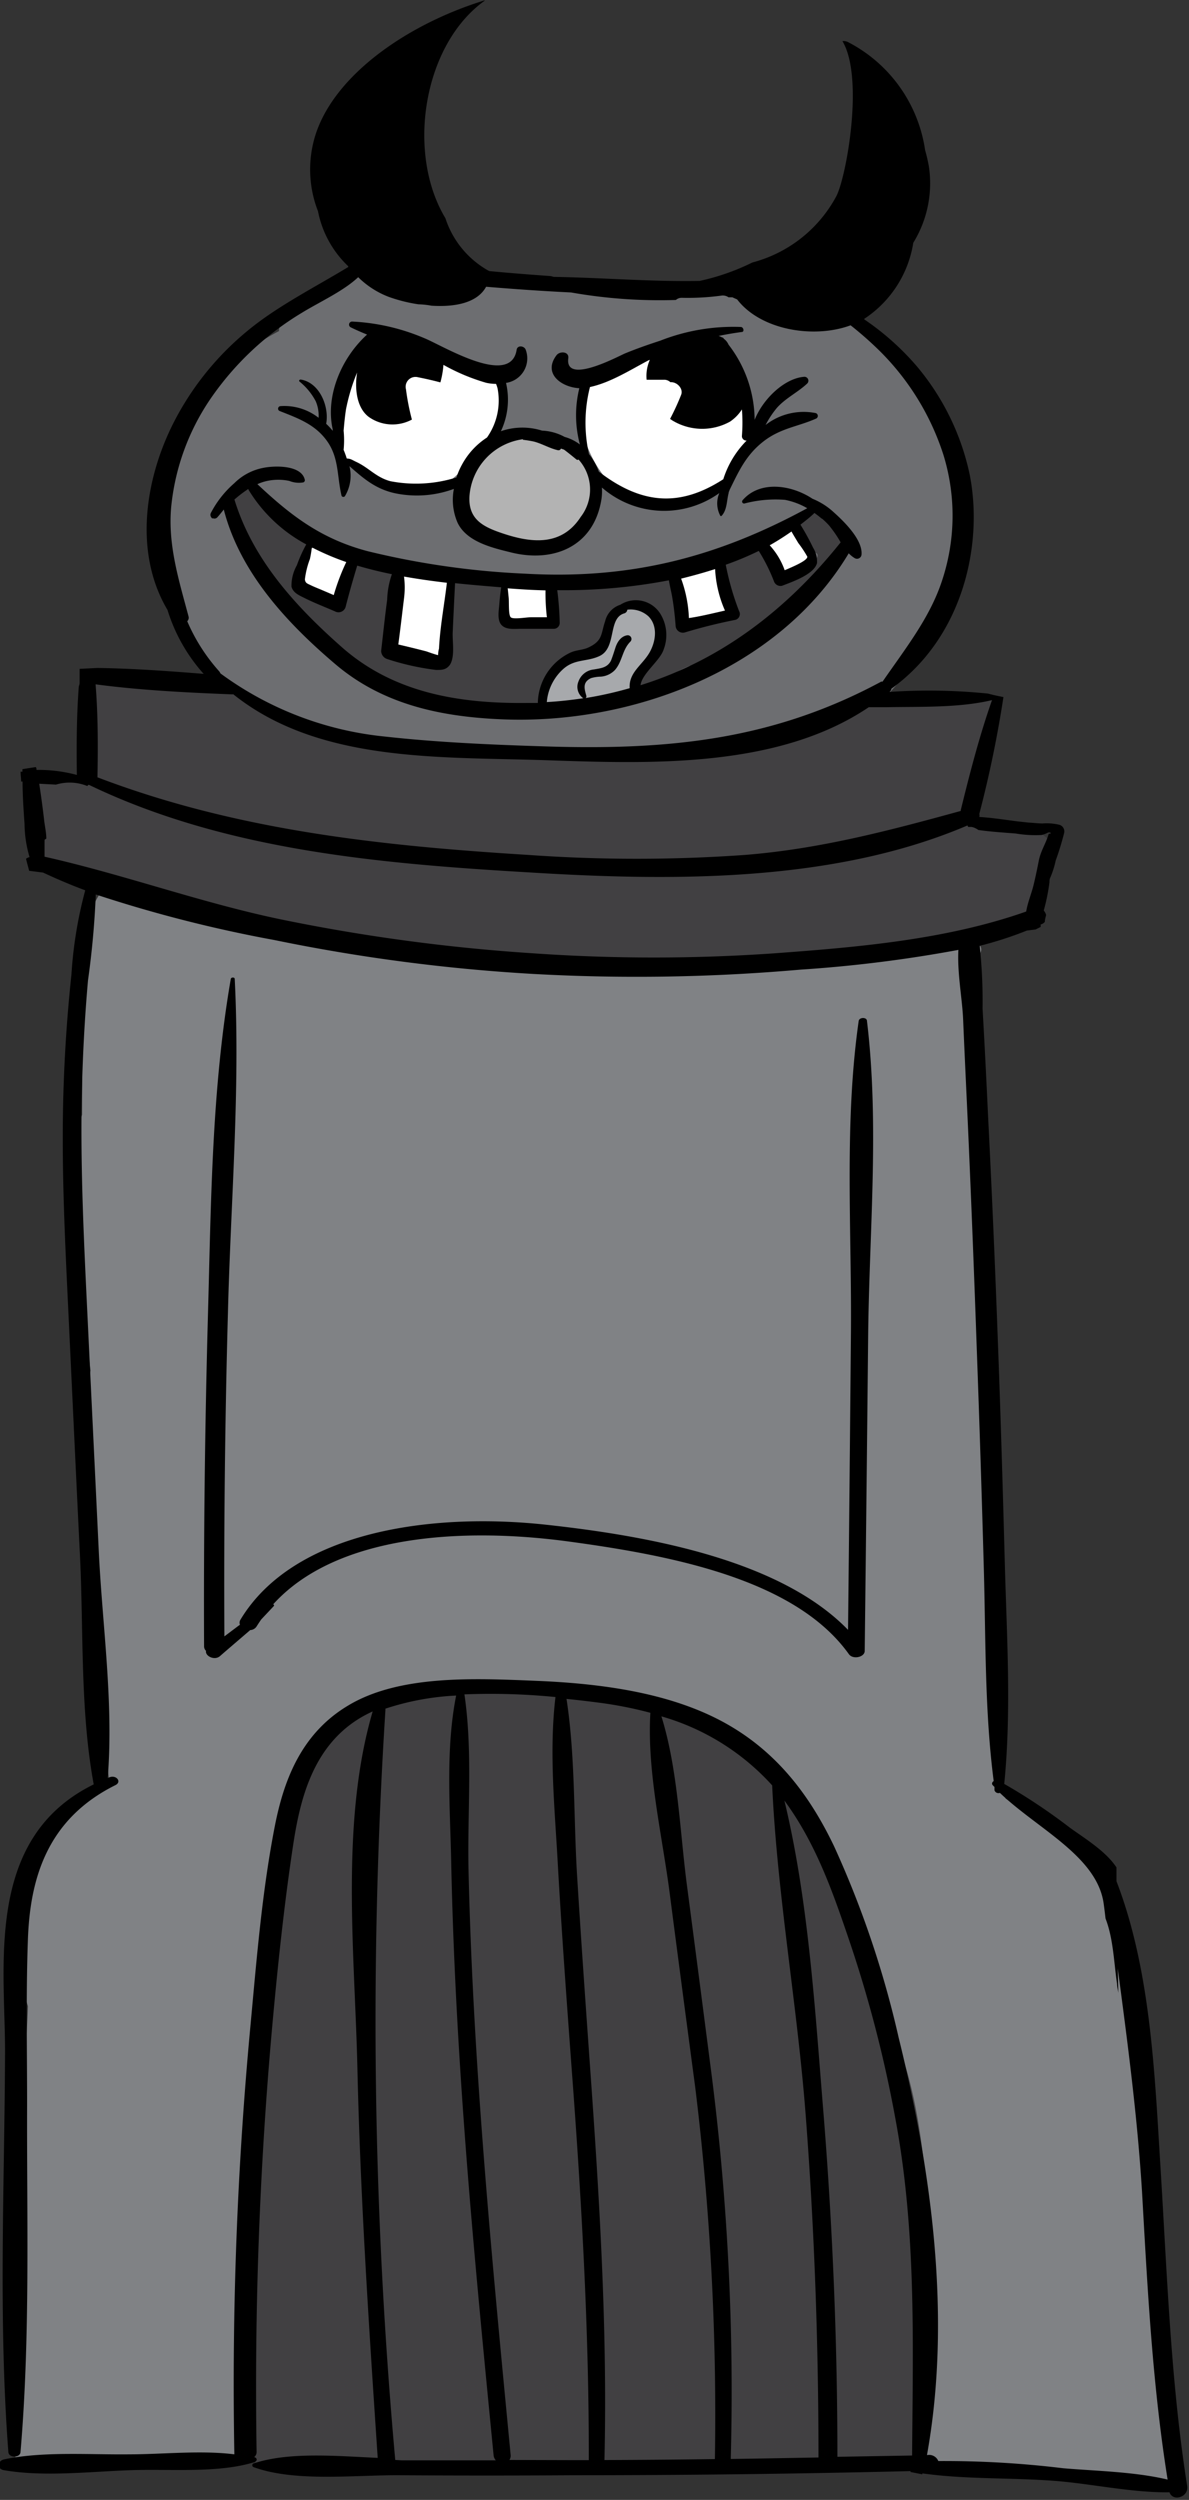 <svg xmlns="http://www.w3.org/2000/svg" viewBox="0 0 120.66 253.52"><rect x="0" y="0" width="120.66" height="253.52" fill="#333333" stroke="none"/><defs><style>.cls-1{fill:#808285;}.cls-2{fill:#414042;}.cls-3{fill:#6d6e71;}.cls-4{fill:#fff;}.cls-5{fill:#b3b3b3;}.cls-6{fill:#a7a9ac;}</style></defs><title>tower1</title><g id="Layer_2" data-name="Layer 2"><g id="Layer_1-2" data-name="Layer 1"><path class="cls-1" d="M118.74,252.52l-4.38-53.33a26.67,26.67,0,0,0-2.55-8.31.67.67,0,0,0-.14-.26,15.39,15.39,0,0,0-7.76-6.92c-.61-.46-1.23-.9-1.87-1.31,0-.2,0-.4,0-.61a1.09,1.09,0,0,1-.14-.43c-.65-7.54-.83-15.11-1.25-22.68-.39-6.95.4-13.92,0-20.85-.19-.95-.43-1.89-.7-2.82a149.19,149.19,0,0,0-.4-15.32q-.33-6.39-1.07-12.77c-.36-3.16.06-6.35-.1-9.48a1.17,1.17,0,0,0,.52-.21c3.26-2.32-6.19-3.41-8-2.93l-.15,0c-5.74-.83-12-.69-17.6-.65-3.63,0-7.27.13-10.91.23a67,67,0,0,0-12.14-2.11c-3.13-.27-6.24,0-9.38,0-3.57-.07-7-.8-10.57-.74a1,1,0,0,0-.59.21,33.11,33.11,0,0,1-5.88-.68C21.23,90,19,88.87,16.4,89.3a1.35,1.35,0,0,0-.24.08.91.91,0,0,0-.35-.51c-1.39-1.05-4.06-.64-5.63-.05-.95.36-.77,1.35,0,1.74h0c-2.65,4.07-1.92,9.93-1.85,14.21.05,2.71,0,5.5,0,8.28-1.61,4.54-.9,9.58-.31,14.16C8.51,131,8.68,135,9.19,139c-1.43,6.29-.22,13.33.13,19.59.4,7.35,1,14.69,1.75,22-7.7,4.27-10.38,16-8.24,22.86-.07,1.93-.16,3.86-.39,5.8-.52,4.23-1.37,8.44-1.34,12.7a107.44,107.44,0,0,0,1.24,12,20,20,0,0,0-.42,4.74c-.07,1.68-.59,3.52.38,5.05-.2,1.62-.47,3.25-.79,4.93a1,1,0,0,0,.69,1.1,1,1,0,0,0,.23.55,42.09,42.09,0,0,1,5.76-.87,50,50,0,0,1,6.47.43,1.23,1.23,0,0,1,.29.09l8.43-.57c.82-.06,1.45-.47,1.48-1.12q.88-18.28,1.78-36.58c.58-11.79.79-23.38,5.12-34.81,0,0,0,0,0,0a32.42,32.42,0,0,1,4.63-3.31c.78-.48,1.25-.63,1.36-1.23,1.9-.46,3.82-.88,5.79-1.16,5.56-.78,10.87.84,16.42.49.46,0,.67-.28.66-.53,9.13,2.09,18.53,5.42,20.74,12a1.07,1.07,0,0,0,1.15.64c2.81,5.42,3.72,11.56,6.48,17.43.37,3.52,1.66,7,2.49,10.42a99.75,99.75,0,0,1,2.19,12.66,96.44,96.44,0,0,1,.52,12.37c-.09,3.84-1.06,7.85-.62,11.67a1.08,1.08,0,0,0,1,.84,1.27,1.27,0,0,0,1.33,1,178.82,178.82,0,0,1,18.58,2A12.62,12.62,0,0,1,118.74,252.52Z"/><path class="cls-2" d="M97.37,83.68a24.67,24.67,0,0,0,2.53-6.3,17.12,17.12,0,0,0,1-3.22,18.58,18.58,0,0,1,.24-3.58,1.4,1.4,0,0,0-.51-.09c-14.28.58-28.49.84-42.75.92a.27.27,0,0,0-.13-.07c-7.49-1.59-15.82-1-23.53-1.1s-15.36-1.67-23.13-1.79c-.78,0-1.54.52-1.5,1.12,0,.33,0,.66.07,1a7.68,7.68,0,0,0-.69,2.76c-.32,1.82-.85,4.13.19,5.86-1.2-.1-2.4-.23-3.61-.26a1.19,1.19,0,0,0-1.45.17.92.92,0,0,0-.42,1.35,17.71,17.71,0,0,0,.4,6.11,1.39,1.39,0,0,0,1.5,1.13c.33,0,.66,0,1,0C13.2,91.27,21.92,92.32,29.25,94a112.79,112.79,0,0,0,23.47,3.43c15.94.37,32.32.53,47.94-3.14a7.47,7.47,0,0,0,2,.08A3.42,3.42,0,0,0,105.15,93a56.91,56.91,0,0,1,1.5-7.48C105.48,83.45,100.71,83.4,97.37,83.68Z"/><path class="cls-3" d="M96.91,47.4c-1.43-5.63-6.2-14.22-13.69-17.06a.36.36,0,0,0-.21-.13l-.52-.13-.87-.25a.52.52,0,0,0-.28,0,71.82,71.82,0,0,0-9.18-.52q-5.76-.26-11.49-.65c-7.5-.53-15-1.15-22.52-1.11.34-.78-1.3-1.3-1.77-.56a12.09,12.09,0,0,1-4.15,3.78c-1.39.81-3.7,1.14-3.91,2.63a.47.47,0,0,0,0,.17C17.26,39.38,14.93,50,18.12,59.43l-.07.09c-.93,1.85.13,4.31,1.09,6a10.08,10.08,0,0,0,3.57,3.73,1.39,1.39,0,0,0,.89.49l.3.14a20.74,20.74,0,0,0,9.68,4.48,130.43,130.43,0,0,0,22.21,2.4c10.81.42,24.09,1.17,33-6.1a1.64,1.64,0,0,0,1.49-.42C96.35,63.61,99,55.4,96.91,47.4Z"/><path class="cls-4" d="M49.62,37.93a23.6,23.6,0,0,0-6.72-2.27c-2.16-.26-3.52.92-5.34,1.67a.94.94,0,0,0-1.54.38c-.74,2.24-1.93,5.68-1.26,8.07.48,1.71,2.42,2.59,4,3.24a7.66,7.66,0,0,0,5.81.31c2.29-.9,3.14-3.12,4.88-4.68a1,1,0,0,0,.39-.85C51.35,42.14,51.78,39,49.62,37.93Z"/><path class="cls-4" d="M74.28,40.2a1.41,1.41,0,0,0-1.18.51,1.86,1.86,0,0,0-.62-.43,1.67,1.67,0,0,0-1-.11,1.94,1.94,0,0,0-.33-1.89,2.38,2.38,0,0,0-1.57-.86,16.28,16.28,0,0,0-1.64.14c-.5-.21-.2-.37-.46-.7-1-1.33-1.5-1.64-3.18-.61-.95.58-2.74,1-3.59,1.93a.63.63,0,0,0-.2.1c-3.23,2.77-.86,8.78,1.82,11.1a8.54,8.54,0,0,0,11.23-.21,1.08,1.08,0,0,0,.33-1,6.18,6.18,0,0,1,1.68-2.71,2.88,2.88,0,0,0,.32-3.11C75.64,41.52,75.31,40.31,74.28,40.2Z"/><path class="cls-4" d="M35,56.24c-.56-.34-1.14-.61-1.71-.93a1.12,1.12,0,0,0-1.4.19.61.61,0,0,0-.42.32c-.43.8-1.07,2.2-.76,3.12s1.56,1.13,2.22,1.74a.92.92,0,0,0,1.28,0c.73-.91.86-2.23,1.25-3.3A1,1,0,0,0,35,56.24Z"/><path class="cls-4" d="M41.47,57.83h0a.62.62,0,0,0-.89.15,5.59,5.59,0,0,0-.67,3.21,16.83,16.83,0,0,0,0,3.82c.36,1.71,2.86,1.95,4.28,2.22a.92.92,0,0,0,1.11-1.11,9.26,9.26,0,0,1,.09-3.92c.18-.81.76-2.05.52-2.9C45.42,57.77,42.73,58,41.47,57.83Z"/><path class="cls-4" d="M56,60.25c.08-.51-.22-1.14-.83-1.09A3.87,3.87,0,0,1,53.05,59a.9.9,0,0,0-.89,0,.65.65,0,0,0-.64.26,2.52,2.52,0,0,0-.3,1.75c0,.55-.06,1.3.35,1.74s1.1.38,1.66.4l2,.07a.92.92,0,0,0,.88-1.15A4.12,4.12,0,0,1,56,60.25Z"/><path class="cls-4" d="M73.67,57.71a.87.87,0,0,0-1.1-.84,20.62,20.62,0,0,1-3.1.76.86.86,0,0,0-.67.76l0,0c-.28,1.17.27,2.57.32,3.77a1,1,0,0,0,1.2.91,9.67,9.67,0,0,1,2.94-.17,1,1,0,0,0,.93-1.23A12.76,12.76,0,0,1,73.67,57.71Z"/><path class="cls-4" d="M82.43,55.73A7.25,7.25,0,0,1,81,53.84a1,1,0,0,0-1.36-.36,5.28,5.28,0,0,0-1.13.82c-.54-.17-1.21.34-1,.93s.46,1,.66,1.56a5.09,5.09,0,0,0,.74,1.56,1,1,0,0,0,1,.25,10.93,10.93,0,0,0,2.39-1.31A1,1,0,0,0,82.43,55.73Z"/><path class="cls-5" d="M60.1,47.22c-2.61-4.85-9.54-4-12.09-.24-1.24.9-1.12,4-.64,5.18a1.37,1.37,0,0,0,1.09.85C50.79,58.15,64.13,54.68,60.1,47.22Z"/><path class="cls-2" d="M85.6,54.65A7.26,7.26,0,0,0,83,51.88a1.29,1.29,0,0,0-1.88,1.44A9.33,9.33,0,0,0,82.71,56c.07.1.22.11.25.24.07.31-.32.66-.49.87a9.88,9.88,0,0,0-.76,1,1.32,1.32,0,0,0-.48-.13,4.72,4.72,0,0,0-2.12.67,7.34,7.34,0,0,0-1-2.54c-1-1.64-2.52-.67-3.6.36a1,1,0,0,0-1.36,1A13.31,13.31,0,0,0,73.72,60a9,9,0,0,0,.53,1.81,20.57,20.57,0,0,0-2.09.9,9.92,9.92,0,0,1-2,.6,2.15,2.15,0,0,0-1,.49,7.36,7.36,0,0,0-.61-2.91,6.09,6.09,0,0,0,0-.74,1.73,1.73,0,0,0-.41-1.31c-.62-.62-1.75-.32-2.53-.26a1.36,1.36,0,0,0-.82.35,1,1,0,0,0-1.14-.25c-.37.13-.74.27-1.1.43a1.37,1.37,0,0,0-1.36-.49l-3.36.56a.85.85,0,0,0-.51.28.8.8,0,0,0-.8.41,4.47,4.47,0,0,0-.28,2c0,.33,0,.66,0,1,0,0,0,.08,0,.12a18.43,18.43,0,0,1-2.25.25,11.61,11.61,0,0,0-2.51.13,5.17,5.17,0,0,0-.21-2.58,1.28,1.28,0,0,0-1.09-2,11,11,0,0,1-1.52,0,3.12,3.12,0,0,0-1.52.06,1.17,1.17,0,0,0-.3.19,1.67,1.67,0,0,0-.16-.12.51.51,0,0,0-.6.08c-1.25,1-.67,3.17-.64,4.59,0,1-.09,2-.08,3.06a1.35,1.35,0,0,0-.72.39,1,1,0,0,0-.3.73l-.37,0A6.11,6.11,0,0,1,41.27,67,6,6,0,0,0,39,65.77c.28-.74.45-1.54.65-2.26a15.72,15.72,0,0,0,.86-4.89c-.14-1.75-2.42-2.36-3.75-1.47a.83.83,0,0,0-1.08.16,9.11,9.11,0,0,0-1.62,4c-1.32-.67-2.61-1.4-3.95-2a.91.91,0,0,0,.06-.42.43.43,0,0,0,0-.11,1.19,1.19,0,0,0,.53-.66A5.07,5.07,0,0,0,31,56.38a.8.8,0,0,0,0-.27,1.08,1.08,0,0,0-.46-1.79c-.87-.23-1.44-1.24-2-1.88A24.15,24.15,0,0,0,26,50.16c-.52-.42-1-.77-1.71-.49a1.41,1.41,0,0,0-.84,1.5,1,1,0,0,0,.22.49,8,8,0,0,0,1.59,3.85c.88,1.33,2,2.61,2.92,3.88a1.24,1.24,0,0,0,.74.44,4.65,4.65,0,0,0,2.7,3.11,12.14,12.14,0,0,0,1.49,2,10.28,10.28,0,0,0,2.73,2.57,1.28,1.28,0,0,0,.54.18,1,1,0,0,0,.67.2,8.19,8.19,0,0,0,4.17,2,8.8,8.8,0,0,0,3.07.68c.4.07.8.12,1.21.16a1,1,0,0,0,.24.2c2.14,1.12,5.56,1.12,7.9.88a1.42,1.42,0,0,0,1.23-1.94l.27-.51a17.07,17.07,0,0,1,1.67-2.3c1.48-.51,3.15-.58,4.24-1.86a4.88,4.88,0,0,0,.8-2.16c.35-1.23,1.26-1.58,2.42-2a3.51,3.51,0,0,0,1.07.33c.23,0,.46.07.68.08a1.23,1.23,0,0,0,.3.45c0,.82.17,1.66.22,2.49.08,1.6-1,2.89-1.83,4.21-.65,1.08,1,2.41,1.79,1.38A8.88,8.88,0,0,1,70,67.52a1.11,1.11,0,0,0,1,.23,10,10,0,0,0,4.16-2c1-.75,2.33-1.47,2.62-2.63a1.43,1.43,0,0,0,1.72-1.42c0-.06,0-.11,0-.16,1-.52,2.64-.82,2.89-2.07a1.21,1.21,0,0,0,0-.5,3.47,3.47,0,0,0,2.54-2.23s0-.09,0-.13A1.33,1.33,0,0,0,85.6,54.65Z"/><path class="cls-6" d="M64.79,61.4c-2.48-.55-2.83,2.34-3.92,4a.89.89,0,0,0-.29.12c-2,1.17-4,1.57-5,3.88a1.27,1.27,0,0,0-.11.71c-.6.2-.65,1.26,0,1.36a11.76,11.76,0,0,0,3.5-.11c1.32-.2,3.35-.36,4.49-1.09.78-.5.76-1.25,1.21-2.1a7.3,7.3,0,0,1,.74-1,.8.8,0,0,0,.37-.22C67.43,65.21,67.51,62,64.79,61.4Z"/><path class="cls-2" d="M94.09,222.88c-.55-6.75-1.63-15.1-5.69-20.75-.19-4.6-2.07-9.34-3.79-13.42-.9-2.13-2.4-6.13-4.87-7.19a1.26,1.26,0,0,0-.31-.56,30.57,30.57,0,0,0-13.36-8.36c-3.84-1.17-9.69-2.79-13.74-1.22a20,20,0,0,0-4-.59,8.48,8.48,0,0,0-5,.68c-2.89-.73-6.42,1.77-8.32,3.67-1.29,1.3-3.23,3.38-3.62,5.43-1.44,2-1.57,5.33-2,7.41A187.89,187.89,0,0,0,27.13,207C26,220.9,25.9,234.83,25.82,248.73c0,0,0,.05,0,.08a.8.8,0,0,0,.13.95c.61.52.82.42,1.44.64,1.27.44,3.74,0,5.22.07s2.86.35,4.31.38c5.83.14,11.72-.55,17.55-.76,12.47-.46,24.86-.06,37.32.21a1.23,1.23,0,0,0,1-1.94A100.8,100.8,0,0,0,94.09,222.88Z"/><path d="M23.82,99.28c0-.2-.37-.19-.4,0-1.93,11.16-2,22.59-2.31,33.83s-.45,22.57-.4,33.85a.63.63,0,0,0,.2.46c-.11.51.83,1,1.39.55,1-.87,2-1.72,3-2.58l.09-.08a.81.81,0,0,0,.65-.37c.15-.24.31-.48.47-.71l1.27-1.35c.08-.08,0-.15-.06-.18,6.43-7.1,19.31-7.82,30-6.37,10.47,1.42,23,3.83,28.43,11.43.42.57,1.6.29,1.6-.33q.19-16,.35-31.94c.11-10.55,1.15-21.44-.12-31.95,0-.4-.78-.4-.84,0-1.5,10.5-.68,21.4-.79,32q-.13,14.88-.29,29.75c-6.79-7-19.89-9.5-30.71-10.67-11.71-1.26-25.57.71-30.95,9.64a.56.56,0,0,0-.05.51,1,1,0,0,1-.13.09l-1.45,1.09q-.09-16.4.36-32.79C23.41,121.87,24.39,110.53,23.82,99.28Z"/><path d="M34.12,67.43c4.76,4,10.55,5.24,16.65,5.51,13.31.61,28.27-5,35.36-16.83a2.67,2.67,0,0,0,.62.5.46.46,0,0,0,.68-.39c.11-1.49-1.77-3.33-2.8-4.25a7.09,7.09,0,0,0-2.18-1.39c-2.15-1.43-5.35-1.87-7.09.15a.2.2,0,0,0,.19.33,12.38,12.38,0,0,1,4.11-.37,7.3,7.3,0,0,1,2.26.85c-9.2,5-18,7.24-28.6,6.64a82.48,82.48,0,0,1-16-2.28c-4.75-1.25-7.82-3.63-11.2-6.8a4.91,4.91,0,0,1,1-.33,5.45,5.45,0,0,1,2.24,0,2.59,2.59,0,0,0,1.42.15.23.23,0,0,0,.15-.27c-.34-1.49-3-1.44-4.17-1.21A5.67,5.67,0,0,0,23.78,49a10.25,10.25,0,0,0-2.37,3,.42.42,0,0,0,.06.5s0,.06.09.07l.09,0a.39.39,0,0,0,.4-.1c.23-.26.45-.53.66-.8C24.36,58.1,29.18,63.25,34.12,67.43Zm25.31,3.36a.22.22,0,0,0,.07-.23c-.19-.69-.42-1.37.48-1.79a3.77,3.77,0,0,1,1-.15,2.22,2.22,0,0,0,1.43-.68c.76-.88.73-2.06,1.58-2.89a.38.38,0,0,0-.36-.62c-.64.11-1,.7-1.18,1.26S62.16,66.6,62,67c-.36.71-1,.76-1.72.89a1.85,1.85,0,0,0-1.58,1.23,1.41,1.41,0,0,0,.49,1.69c-1.21.18-2.43.32-3.7.39a5.07,5.07,0,0,1,1.63-3.32c1.19-1.09,2.42-.74,3.72-1.35,1.76-.82.83-3.82,2.49-4.32a.43.43,0,0,0,.33-.38,2.69,2.69,0,0,1,2.14.67c1,1,.74,2.6.1,3.7-.75,1.28-2.1,2-2,3.59A38,38,0,0,1,59.43,70.79ZM80.32,53.9c.22.4.46.78.69,1.17a11.05,11.05,0,0,1,.92,1.39c0,.4-1.44,1-2.3,1.37a7.4,7.4,0,0,0-1.52-2.53C78.87,54.87,79.61,54.4,80.32,53.9Zm-7.75,3.81a11.81,11.81,0,0,0,1,4.21c-1.21.27-2.43.58-3.66.76a13,13,0,0,0-.79-4C70.3,58.39,71.45,58.07,72.57,57.71ZM51.49,59.66c1.26.1,2.55.18,3.87.21a20.72,20.72,0,0,0,.14,2.73l-1.67,0c-.44,0-1.75.24-2,0s-.16-1.54-.21-2-.06-.63-.1-.94ZM41,60.68A8.7,8.7,0,0,0,41,58.47c1.46.26,2.91.46,4.35.63-.26,2.21-.69,4.46-.8,6.68a2.51,2.51,0,0,0-.09.66c-.34-.07-1.08-.35-1.22-.39q-1.39-.36-2.82-.69C40.63,63.8,40.81,62.24,41,60.68Zm-9.31-5.15A26.07,26.07,0,0,0,35.14,57a21.79,21.79,0,0,0-1.27,3.35l-1.19-.51c-.38-.16-.77-.31-1.14-.49s-.55-.21-.6-.59a8.7,8.7,0,0,1,.51-2.07A9.82,9.82,0,0,0,31.64,55.53ZM25.18,49.6a15.28,15.28,0,0,0,5.9,5.61,13.76,13.76,0,0,0-.95,2.11,4.23,4.23,0,0,0-.55,2.17c.15.6.72.86,1.23,1.11,1,.51,2.12.94,3.18,1.4a.75.75,0,0,0,1.08-.44c.36-1.42.76-2.8,1.18-4.2,1.15.34,2.33.63,3.52.87a8.61,8.61,0,0,0-.48,2.59c-.23,1.72-.41,3.46-.61,5.19a.88.88,0,0,0,.63.83,25.8,25.8,0,0,0,4.95,1.1c.59,0,1,0,1.39-.51.54-.83.25-2.34.29-3.29q.11-2.47.24-5c1.63.17,3.2.3,4.68.42-.08.58-.15,1.16-.19,1.74s-.25,1.58.23,2.09,1.34.37,2,.38c1.1,0,2.2,0,3.3,0a.6.6,0,0,0,.6-.61,31.3,31.3,0,0,0-.25-3.31,56.44,56.44,0,0,0,11.33-1c.08.5.2,1,.3,1.5.18,1,.3,2,.38,3.08a.74.74,0,0,0,.93.71,52.86,52.86,0,0,1,5.14-1.28.61.61,0,0,0,.37-.89,27.3,27.3,0,0,1-1.35-4.7A30.67,30.67,0,0,0,77,55.87a18.12,18.12,0,0,1,1.53,3.05.7.7,0,0,0,.85.48c1-.39,3.24-1.15,3.53-2.3a2.65,2.65,0,0,0-.4-1.56,24,24,0,0,0-1.28-2.33c.48-.38,1-.77,1.42-1.19.23.17.46.34.67.52a.35.35,0,0,0,.12.07,8.4,8.4,0,0,1,.68.66A12.52,12.52,0,0,1,85.31,55C79.71,62,73,67,65,69.49c.14-1.18,2-2.5,2.35-3.63a4.11,4.11,0,0,0-.33-3.6,2.93,2.93,0,0,0-4.07-.93A2.31,2.31,0,0,0,61.41,63c-.45,1.3-.21,2-1.78,2.7-.55.23-1.19.22-1.76.49a5.76,5.76,0,0,0-3.29,5.1c-.38,0-.75,0-1.14,0-6.81.07-13.4-1-18.65-5.57-4.73-4.16-9.12-8.92-11-15.06A12.18,12.18,0,0,1,25.18,49.6Z"/><path d="M117.76,219.68c-.59-9.52-1-19.92-4.46-28.9l0-1.4c-1.05-1.59-3-2.8-4.69-4a59.57,59.57,0,0,0-6.7-4.47c.74-7.4.26-14.91.06-22.32s-.42-14.94-.7-22.41q-.42-11.5-1-23c-.17-3.64-.35-7.27-.56-10.9a53,53,0,0,0-.29-6.36,37.73,37.73,0,0,0,4.79-1.55l.88-.11.5-.25a.33.33,0,0,0,0-.24l.19-.08a.82.82,0,0,0,.25-.2c0-.23.08-.47.13-.7a1.15,1.15,0,0,0-.24-.45,19.86,19.86,0,0,0,.58-2.88c0-.14,0-.28.07-.43a9.17,9.17,0,0,0,.56-1.75,29.23,29.23,0,0,0,.86-2.81.7.7,0,0,0-.46-.82,5.47,5.47,0,0,0-1.72-.14c-.47,0-1-.07-1.44-.09l-1.1-.12c-1.26-.16-2.58-.37-3.89-.45a.67.67,0,0,0,0-.31,116.45,116.45,0,0,0,2.45-11.85c-.53-.1-1.05-.21-1.56-.35a59.09,59.09,0,0,0-10-.17.54.54,0,0,0,.19-.33c7.26-5.22,9.37-14.63,7.93-21.78A25.11,25.11,0,0,0,93,37.1a26.87,26.87,0,0,0-5.25-4.68.46.46,0,0,0-.07-.07l0,0a11.34,11.34,0,0,0,5-7.73,11.49,11.49,0,0,0,1.58-7.76,16.22,16.22,0,0,0-.38-1.63A14.72,14.72,0,0,0,86.06,4.27a1,1,0,0,0-.57-.1c2.23,3.71.38,13.84-.62,15.73a13.59,13.59,0,0,1-8.52,6.72A23.05,23.05,0,0,1,71,28.49c-5,.09-9.84-.33-14.81-.41L55.9,28c-2.09-.15-4.18-.31-6.26-.51,0,0,0,0,0,0a9.44,9.44,0,0,1-4.44-5.36c-4-6.64-2.25-17.62,4-22.07a.12.12,0,0,0-.1,0c-7.5,2.32-14.89,7.29-17,13.36a11.64,11.64,0,0,0,.17,8A10.45,10.45,0,0,0,35.34,27s0,.05,0,.08c-3.49,2.11-7.25,4-10.26,6.5A29.26,29.26,0,0,0,18,42.14C14.79,48,13.43,55.85,17,61.86a17.34,17.34,0,0,0,3.67,6.48c-3.61-.29-7.22-.55-10.79-.6l-1.8.09c0,.47,0,.93,0,1.4a.86.86,0,0,1-.08.36c-.23,3-.24,6-.2,9a14.87,14.87,0,0,0-4.1-.51s0-.08,0-.12a.44.44,0,0,0-.07-.17L2.28,78v.26l-.11,0-.08,0c0,.33.05.67.06,1h0l.14,0c0,1.43.1,2.86.2,4.29A12.14,12.14,0,0,0,3,86.92a1,1,0,0,0-.36.17c.1.41.21.81.32,1.22h0l1.41.18c1.4.65,2.82,1.26,4.28,1.8a43,43,0,0,0-1.4,8.54c-.42,3.93-.69,7.89-.81,11.83-.24,7.82.18,15.64.55,23.45s.74,15.83,1.13,23.74c.37,7.62,0,15.55,1.39,23.11-11.28,5.53-8.91,18.83-9,27.57-.06,13.36-.68,26.8.34,40.15.05.6,1.18.59,1.23,0,1-11.73.63-23.53.67-35.29,0-5.55-.12-11.12.08-16.67.21-6,1.82-12.18,8.89-15.69.66-.33.09-1.06-.61-.79l-.18.07c.62-7.59-.55-15.47-.91-23.07s-.74-15.42-1.11-23.13-.78-15.62-.6-23.45c.09-3.75.29-7.5.62-11.24a87.24,87.24,0,0,0,.79-8.71,136.39,136.39,0,0,0,18.12,4.62,181.72,181.72,0,0,0,26.29,3.44,190.48,190.48,0,0,0,27.13-.44,136.38,136.38,0,0,0,16-2c-.13,2.37.39,4.93.48,7.08.16,3.83.35,7.67.52,11.5q.48,10.91.86,21.81.41,11.21.72,22.41c.2,7.14.08,14.37,1,21.49-.15.1-.23.27-.1.42l.18.18c0,.11,0,.22,0,.33a.42.42,0,0,0,.55.27c3.81,3.65,9.85,6.41,10.53,11.22.07.5.13,1,.19,1.52.8,2.07.85,4.49,1.17,6.64,0,.31.09.61.13.91l-.06-2.49c1,7.55,2,15.07,2.47,22.76.55,9.73,1.05,19.45,2.59,29.08-3.34-.8-7.34-.87-10.6-1.15a100.15,100.15,0,0,0-12.67-.73,1,1,0,0,0-1.08-.61h-.07c2.5-13.88.49-28.69-2.87-42.31a99.49,99.49,0,0,0-6.56-19.43c-2.17-4.53-5.23-9-10.31-12.06-5.61-3.39-12.85-4.42-19.86-4.71-6.33-.26-14-.64-19.22,2.55-4.85,2.93-6.52,7.85-7.38,12.28-1.28,6.6-1.82,13.33-2.44,20a389.15,389.15,0,0,0-1.65,43.44l0,.17c-3.41-.43-7.28,0-10.62,0-4.11.05-8.77-.32-12.74.51-.7.15-.74,1,0,1.1,4,.69,8.61.15,12.74,0s8.9.33,12.63-.81c.33-.1.36-.43,0-.52h0a.64.64,0,0,0,.25-.55,408.92,408.92,0,0,1,1.56-42.85c.55-6.08,1.18-12.16,2.08-18.22.72-4.87,2-11.23,8.14-14-3.31,11.28-1.81,24.62-1.55,36.2.3,13.19,1.18,26.33,2.06,39.5-4.19-.19-9-.63-12.59.56a.2.2,0,0,0,0,.38c4.25,1.54,10.25.78,14.9.82q8.76.06,17.52,0,17.13,0,34.24-.42s0,0,0,0v.09l1.2.24a.44.44,0,0,1,0-.1c4.34.62,9,.42,13.42.76,3.69.28,7.83,1.21,11.66,1.16.35,1,2,.48,1.79-.67C118.8,241.52,118.44,230.6,117.76,219.68ZM19,63a.49.49,0,0,0,.14-.46c-1-3.75-2.11-7.25-1.77-11.11a23.56,23.56,0,0,1,4-11,30,30,0,0,1,9.28-8.72c1.87-1.14,4.19-2.18,5.7-3.6a8.92,8.92,0,0,0,3.11,2,15.71,15.71,0,0,0,3,.75,8.45,8.45,0,0,1,1.32.14c2.3.15,4.64-.24,5.55-1.92,2.88.24,5.76.44,8.63.58a51.63,51.63,0,0,0,10.63.76.88.88,0,0,1,.6-.22,25.29,25.29,0,0,0,4-.22,1,1,0,0,1,.74.17h.4c.15.08.32.14.48.22,2.39,3.11,7.78,4,11.51,2.62a35.73,35.73,0,0,1,2.91,2.56A26.05,26.05,0,0,1,95.73,46.1,20.9,20.9,0,0,1,95.56,59c-1.23,3.69-3.7,6.8-6,10.13a.37.37,0,0,0-.14,0c-11,5.92-21.56,6.95-33.92,6.57-5.48-.17-11-.4-16.4-1a33.83,33.83,0,0,1-16.72-6.4l-.11-.19A18.54,18.54,0,0,1,19,63Zm4.65,7.39c8.73,7,21.05,6.34,31.92,6.71,10.51.36,23.41.81,32.59-5.38l1.79,0c3.51-.07,7.33.08,10.72-.72-1.29,3.67-2.25,7.41-3.17,11.15a.36.36,0,0,0,0,.09c-7.29,2-14.27,3.85-21.89,4.46a155.32,155.32,0,0,1-22,0C38.57,85.77,24,84.21,9.89,78.83c.06-3.14.06-6.3-.19-9.43C14.22,70,19,70.24,23.63,70.42ZM78.56,96.68a176.12,176.12,0,0,1-24.42,0,187,187,0,0,1-25.72-3.46c-8.09-1.69-15.87-4.54-23.9-6.34,0-.05,0-.1,0-.15l0,0,0,0c0-.45,0-.91,0-1.36a1.34,1.34,0,0,0,0-.2.94.94,0,0,1,.18-.12c0-.62-.15-1.24-.22-1.86-.14-1.24-.31-2.47-.5-3.71l1.7.09a4.78,4.78,0,0,1,3.17.14L9,79.58c13.83,6.66,29.54,8,44.66,8.89,14.47.89,30.9,1.06,44.52-4.76a1,1,0,0,0,.07.15l.14,0h.19A1.44,1.44,0,0,1,99,84a1.61,1.61,0,0,1,.28.17c1.25.18,2.57.26,3.81.36a12,12,0,0,0,2.61.15,2.68,2.68,0,0,0,.68-.26l.22,0s0,.1,0,.19c0-.07-.16-.1-.19,0-.3,1-.8,1.67-1,2.71-.16.82-.33,1.64-.53,2.46s-.6,1.77-.74,2.66C96,95.31,87,96.06,78.56,96.68Zm-.2,84.38c.52,11.19,2.56,22.37,3.41,33.55.88,11.51,1.29,23.06,1.29,34.61-3,.05-5.93.11-8.9.15a.74.74,0,0,0,0-.14,254.49,254.49,0,0,0-1.91-38.54Q71,201,69.73,191.34c-.74-5.55-.92-11.86-2.61-17.28A24.09,24.09,0,0,1,78.36,181.06ZM66,173.7c-.36,6.07,1.25,12.62,2,18.6q1.26,9.69,2.55,19.36a272.62,272.62,0,0,1,2,37.57.8.8,0,0,0,0,.15q-5.61.08-11.21.1c.31-13.32-.51-26.59-1.46-39.86-.46-6.49-.92-13-1.32-19.46-.36-5.91-.17-12-1.07-17.87,1.12.11,2.2.24,3.2.37A39.82,39.82,0,0,1,66,173.7ZM40.11,249.47a495.93,495.93,0,0,1-1-76,1.11,1.11,0,0,0,0-.19,27,27,0,0,1,7.18-1.33c-1.09,5.49-.61,11.39-.5,16.95.14,6.8.45,13.59.88,20.38.83,13.26,2.13,26.49,3.42,39.71a.89.89,0,0,0,.23.52c-3.17,0-6.35,0-9.53,0Zm11.58,0a.73.73,0,0,0,.13-.52c-1.27-13.22-2.55-26.45-3.4-39.71-.41-6.46-.72-12.93-.87-19.41-.14-5.91.45-12.1-.42-18a67.31,67.31,0,0,1,9.24.27c-.67,5.6-.06,11.41.24,17C57,196,57.5,202.81,58,209.62c1,13.27,1.78,26.56,1.75,39.87l-1.46,0Zm40.87-.45-7.58.13c0-11.86-.5-23.72-1.47-35.55-.83-10.21-1.5-21-3.91-31,3.15,4.28,4.86,9.13,6.46,13.83A127.57,127.57,0,0,1,90.89,215C93,226.41,92.64,237.63,92.56,249.05Z"/><path d="M28.35,41.67c1.87.74,3.62,1.35,4.84,3.06s1,3.54,1.47,5.54a.2.2,0,0,0,.37,0,4,4,0,0,0,.43-3c1.49,1.31,2.77,2.43,4.93,2.81a10.85,10.85,0,0,0,5.67-.5A5.81,5.81,0,0,0,46.43,53c.91,1.93,3.47,2.54,5.34,3,4.3,1.11,8.44-.5,9.25-5.28a5.47,5.47,0,0,0,.06-1.28A9.61,9.61,0,0,0,73,50a2.66,2.66,0,0,0,.1,2.31.09.09,0,0,0,.13,0c.56-.59.51-1.54.71-2.3,0-.11.07-.23.11-.35.93-1.89,1.66-3.52,3.42-4.89s3.52-1.5,5.37-2.33a.3.3,0,0,0-.07-.55,6.29,6.29,0,0,0-5.08,1.21,9.49,9.49,0,0,1,1.16-1.75c.9-1,2.1-1.55,3.07-2.46a.4.4,0,0,0-.28-.68c-2,.13-4.2,2.22-5.06,4.37a12.61,12.61,0,0,0-2.65-7.63,1.45,1.45,0,0,0-.47-.59,1.13,1.13,0,0,0-.1-.13l-.07,0a1.48,1.48,0,0,0-.37-.16c.76-.16,1.53-.29,2.34-.4.31,0,.2-.48-.06-.51A20.26,20.26,0,0,0,67,34.55c-1.2.39-2.4.81-3.57,1.29-.67.28-6.12,3.23-5.76.5.1-.71-.86-.75-1.19-.32-1.43,1.88.52,3.26,2.31,3.35a11.49,11.49,0,0,0,.06,5.71,4.51,4.51,0,0,0-1.55-.77A5.23,5.23,0,0,0,55,43.67a6.67,6.67,0,0,0-4.17.06,7.48,7.48,0,0,0,.52-4.9,2.51,2.51,0,0,0,2-3.36c-.14-.4-.84-.5-.92,0-.6,3.86-7.55-.45-9.38-1.18a21.23,21.23,0,0,0-7.31-1.68.31.31,0,0,0-.16.58c.55.27,1.11.51,1.67.74-2.64,2.4-4.23,6.24-3.49,9.59a1,1,0,0,1,0,.17,6.31,6.31,0,0,0-.66-.71c.33-1.8-.7-4.2-2.59-4.49-.11,0-.21.11-.12.2a6.39,6.39,0,0,1,1.65,2,3.67,3.67,0,0,1,.29,1.68,5.63,5.63,0,0,0-3.9-1.18A.26.26,0,0,0,28.35,41.67Zm31.52-2.42c2.1-.45,4.17-1.78,6-2.74l.07,0a4,4,0,0,0-.32,2c.58,0,1.17,0,1.76,0a.91.91,0,0,1,.65.25h.1c.59,0,1.22.65,1,1.26A24.58,24.58,0,0,1,68,42.48a3.29,3.29,0,0,0,.44.28,5.83,5.83,0,0,0,5.64,0,4.21,4.21,0,0,0,1.21-1.24,17,17,0,0,1,0,2.68.45.45,0,0,0,.48.48A9.68,9.68,0,0,0,73.4,48.6c-4.47,2.89-8.34,2.52-12.63-.77a6.12,6.12,0,0,0-1-1.78A14.6,14.6,0,0,1,59.87,39.25ZM53.05,44.6a10.63,10.63,0,0,1,1.13.18c.85.22,1.61.7,2.45.88a.25.25,0,0,0,.29-.17l.32.11c.42.31.84.66,1.26,1a.16.16,0,0,0,.21,0,4.54,4.54,0,0,1,.23,5.81c-1.94,3-5,2.68-8,1.66-1.92-.65-3.43-1.41-3.3-3.74a6.28,6.28,0,0,1,5.45-5.79ZM35.11,41.52a19.68,19.68,0,0,1,1.13-3.75c-.28,1.76,0,3.62,1.18,4.51a4.17,4.17,0,0,0,4.38.27,23.65,23.65,0,0,1-.6-3.06,1,1,0,0,1,1.23-1.23c.76.15,1.51.32,2.26.52A9,9,0,0,0,45,37a20.32,20.32,0,0,0,4.34,1.82,4.68,4.68,0,0,0,1,.11,4.59,4.59,0,0,1,.15.44,6.51,6.51,0,0,1-1.07,5,7.54,7.54,0,0,0-2.55,2.77,7.37,7.37,0,0,0-.55,1.28,13.72,13.72,0,0,1-6.7.38c-1.44-.38-2.16-1.34-3.43-1.94-.49-.23-.6-.35-1-.36a9.25,9.25,0,0,0-.32-.88,9.81,9.81,0,0,0,0-1.95C34.93,43,35,42.24,35.11,41.52Z"/></g></g></svg>